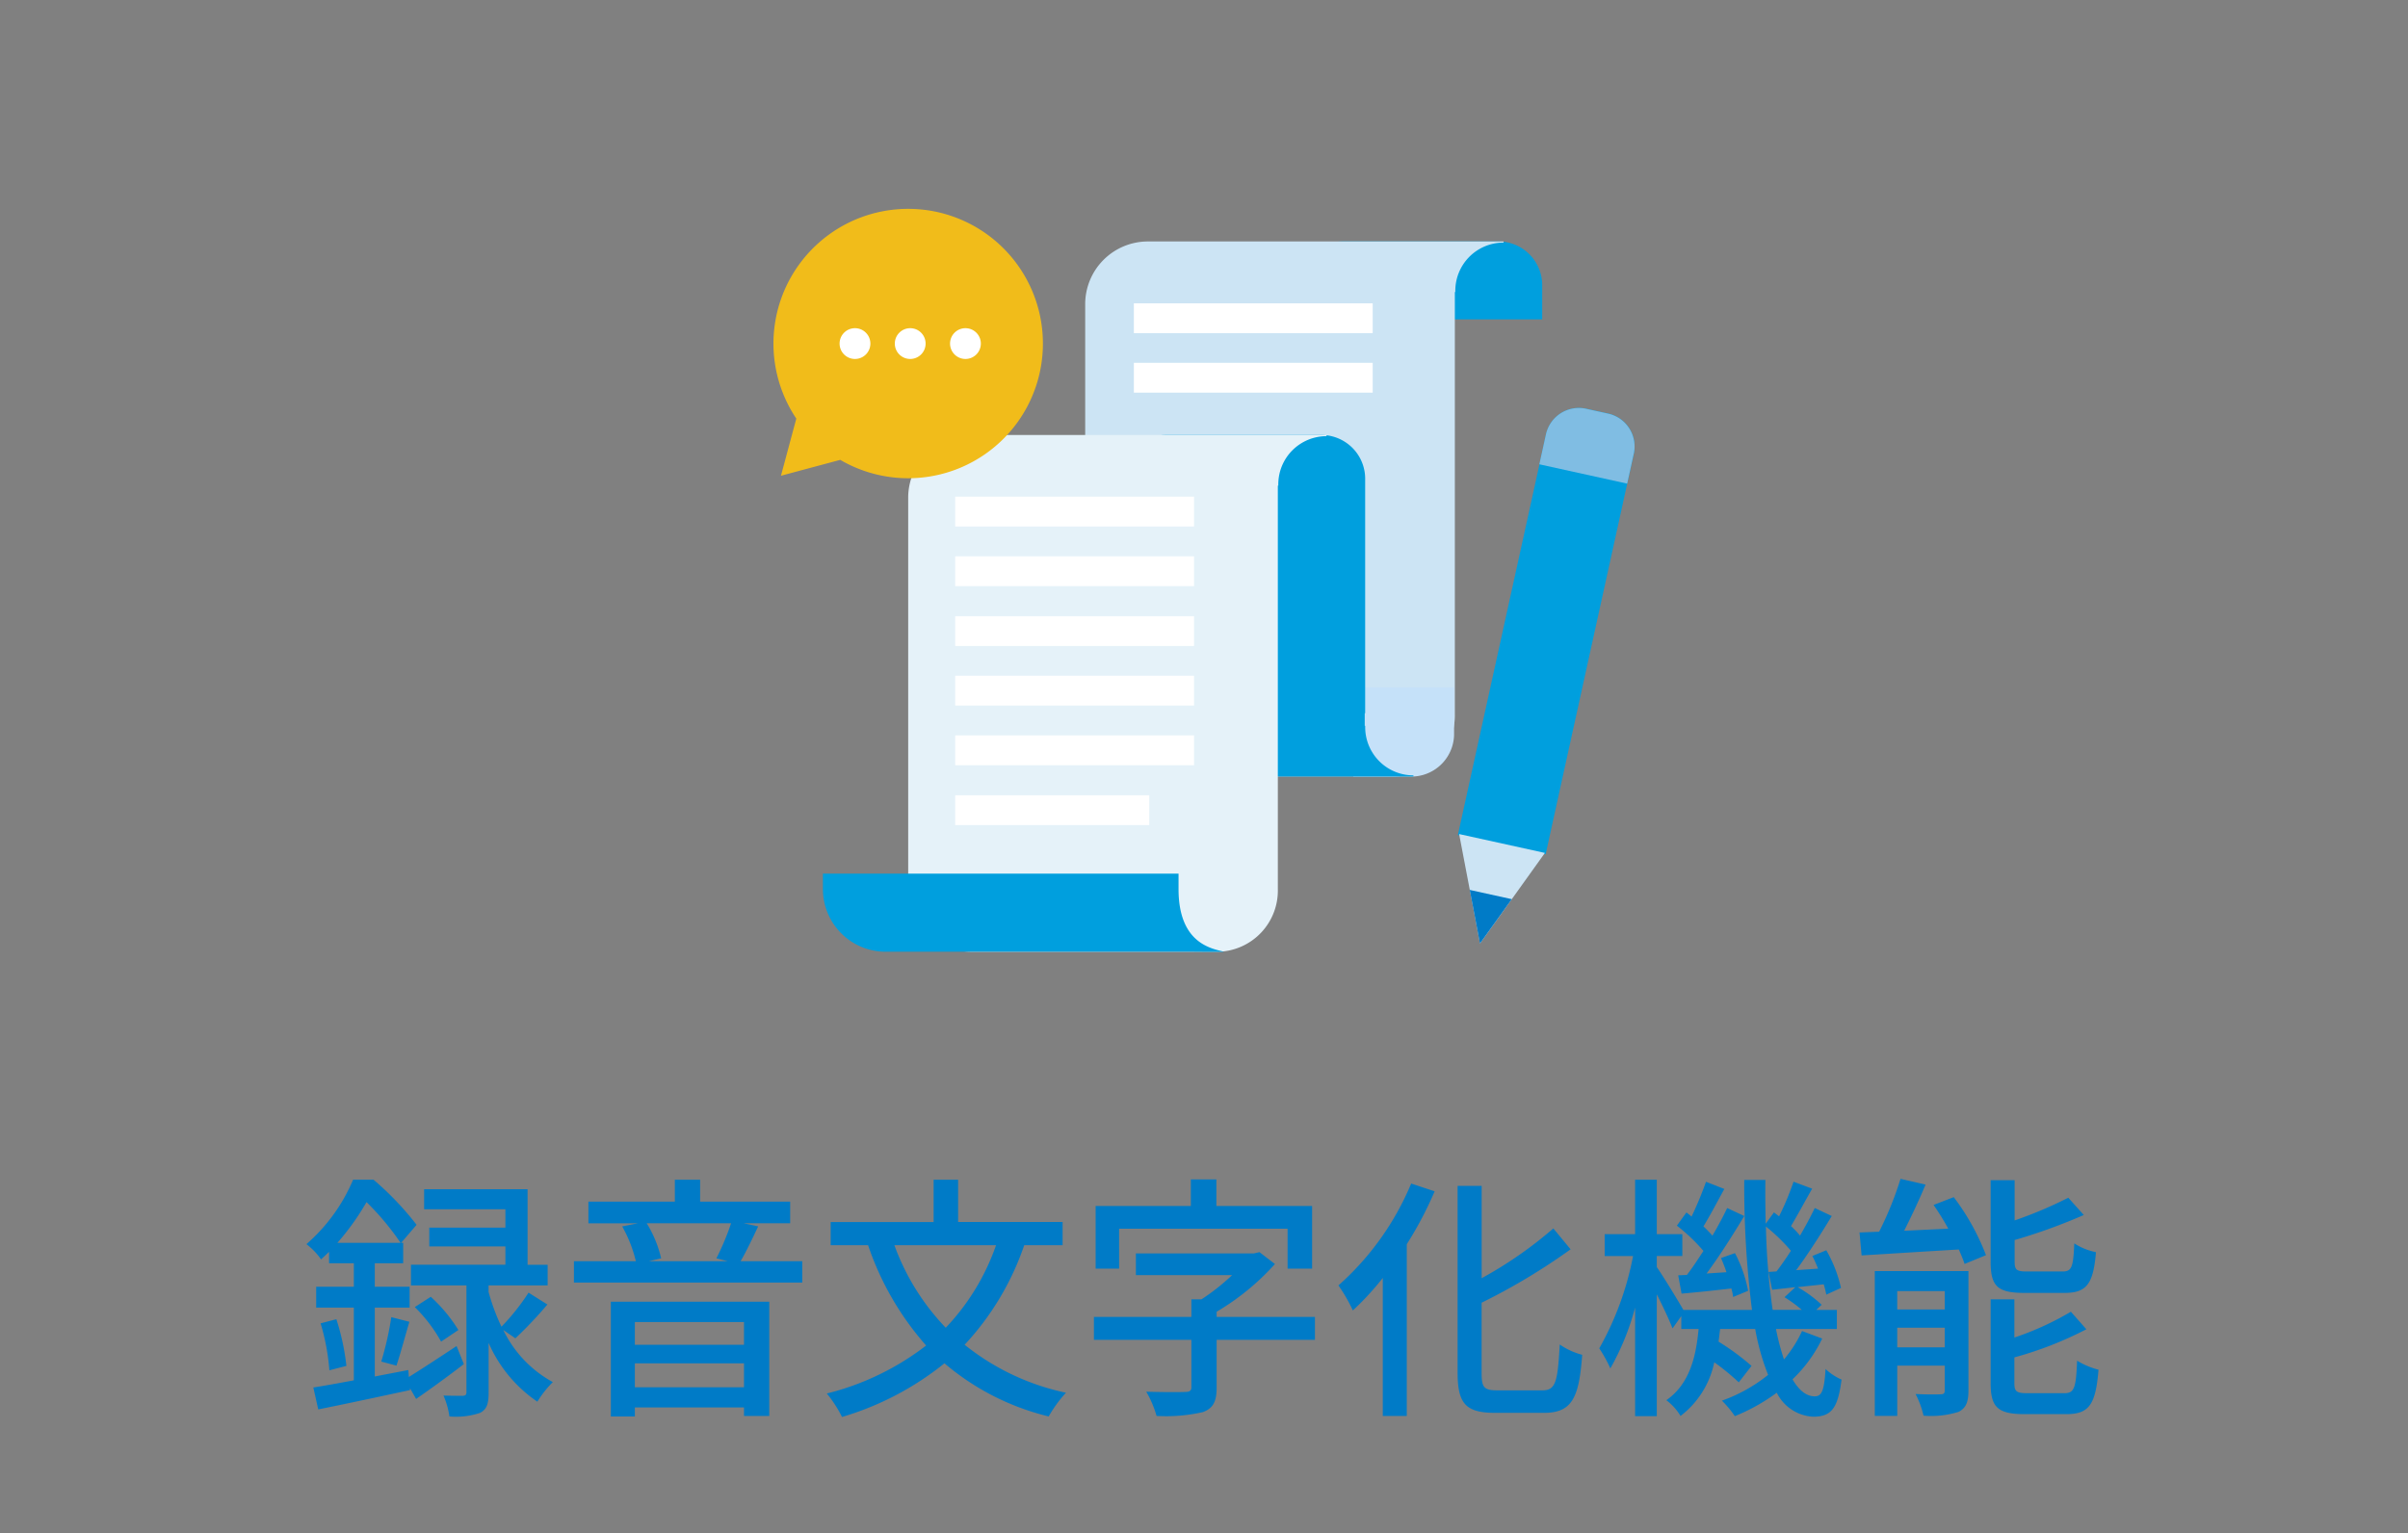 <svg xmlns="http://www.w3.org/2000/svg" width="168" height="107" viewBox="0 0 168 107">
  <rect x="0" y="0" width="168" height="107" fill="#808080" stroke="none"/>
  <g id="グループ_16957" data-name="グループ 16957" transform="translate(-11299 -10566.903)">
    <path id="パス_24441" data-name="パス 24441" d="M0,0H168V107H0Z" transform="translate(11299 10566.903)" fill="none"/>
    <path id="パス_24442" data-name="パス 24442" d="M-60.462-10.692a17.69,17.69,0,0,0,2.034-2.844,18.561,18.561,0,0,1,2.376,2.844Zm8.316,7.2c-1.224.81-2.43,1.6-3.33,2.16l-.036-.486-2.34.45V-6.174h2.43V-7.632h-2.43V-9.27h1.98v-1.422h-.144l1.08-1.26a21.054,21.054,0,0,0-3.006-3.15h-1.422a12.287,12.287,0,0,1-3.258,4.5A4.8,4.8,0,0,1-61.6-9.54c.2-.18.378-.36.558-.522v.792h1.728v1.638h-2.628v1.458h2.628V-1.1c-1.062.2-2.034.378-2.826.5l.342,1.53c1.8-.36,4.158-.864,6.408-1.35L-55.4-.558l.432.756c1.044-.72,2.232-1.584,3.33-2.43Zm-9.486-1.584A15.509,15.509,0,0,1-61.02-1.8l1.188-.306a16.378,16.378,0,0,0-.7-3.258Zm5.292,2.952c.27-.81.594-2.016.9-3.06l-1.26-.324a22.074,22.074,0,0,1-.7,3.1Zm1.278-4.086A10.452,10.452,0,0,1-53.226-3.8l1.206-.81A10.865,10.865,0,0,0-53.946-6.93Zm7.02,2.178A28.845,28.845,0,0,0-45.81-6.39l-1.314-.828a15.413,15.413,0,0,1-1.89,2.376,14.34,14.34,0,0,1-.9-2.43v-.45h4.122v-1.44h-1.4v-5.274h-7.218v1.4h5.67v1.278h-5.31v1.314h5.31v1.278h-6.588v1.44h3.87V-.288c0,.2-.054.252-.252.27-.18,0-.756,0-1.35-.018a5.552,5.552,0,0,1,.414,1.458,5.237,5.237,0,0,0,2.142-.252c.486-.252.594-.666.594-1.422V-3.708a9.612,9.612,0,0,0,3.4,4.1,7.386,7.386,0,0,1,1.08-1.368,8.209,8.209,0,0,1-3.456-3.636Zm15.948-1.134v1.584h-7.614V-5.166ZM-39.708-.612V-2.286h7.614V-.612Zm-1.674,2.034h1.674V.792h7.614v.594h1.764V-6.588H-41.382Zm8.388-13.482A17.846,17.846,0,0,1-34.02-9.612l.792.2h-5.508l.864-.2A8.308,8.308,0,0,0-38.88-12.06Zm.666,2.646c.378-.648.81-1.548,1.224-2.43l-1.008-.216h3.24v-1.512h-6.282V-15.1h-1.764v1.53h-6.03v1.512h3.456l-1.1.216a9.317,9.317,0,0,1,.954,2.43h-4.32V-7.92h15.93V-9.414Zm17.82-1.116a15.926,15.926,0,0,1-3.51,5.76A16.32,16.32,0,0,1-21.6-10.53Zm4.644,0v-1.62h-7.29V-15.1h-1.71v2.952h-7.182v1.62h2.61a20.413,20.413,0,0,0,4.05,7A18.715,18.715,0,0,1-26.316-.18a8.738,8.738,0,0,1,1.062,1.638,20.736,20.736,0,0,0,7.146-3.744,17.616,17.616,0,0,0,7.272,3.708A9.064,9.064,0,0,1-9.63-.234,16.8,16.8,0,0,1-16.7-3.582a19.322,19.322,0,0,0,4.158-6.948Zm3.942-1.152H5.832v2.79h1.71v-4.374H.864V-15.12H-.918v1.854H-7.56v4.374h1.638ZM7.74-5.526H.882v-.36A17.289,17.289,0,0,0,4.95-9.216l-1.08-.828-.4.09H-4.752v1.512H1.962A14.746,14.746,0,0,1-.18-6.75h-.7v1.224h-6.8v1.6h6.8V-.612c0,.234-.108.324-.45.324-.324.018-1.566.018-2.7-.018a7.246,7.246,0,0,1,.72,1.692,11.548,11.548,0,0,0,3.24-.27C.648.846.882.36.882-.576V-3.924H7.74Zm6.714-9.306a19.556,19.556,0,0,1-5.076,7.11,11.489,11.489,0,0,1,1.008,1.746,19.739,19.739,0,0,0,2.088-2.268v9.63h1.674V-10.6a25.85,25.85,0,0,0,1.944-3.69ZM20.484-.4c-.936,0-1.116-.18-1.116-1.206V-6.516a43.6,43.6,0,0,0,6.21-3.726L24.372-11.7a28.541,28.541,0,0,1-5,3.474V-14.67H17.694V-1.62c0,2.178.594,2.79,2.628,2.79h3.4c1.962,0,2.448-1.062,2.664-4.05a4.928,4.928,0,0,1-1.566-.72c-.144,2.574-.27,3.2-1.206,3.2Zm12.6-8.028.234,1.278c1.062-.09,2.232-.216,3.474-.36a4.422,4.422,0,0,1,.126.594l1.044-.432a9.39,9.39,0,0,0-.918-2.628l-.972.342c.126.306.27.648.378.99l-1.386.09c.882-1.188,1.854-2.718,2.628-4.014L36.5-13.122c-.27.576-.63,1.242-1.026,1.926-.18-.2-.4-.432-.63-.648.45-.72.972-1.728,1.458-2.61l-1.278-.5a25.97,25.97,0,0,1-1.008,2.43c-.126-.108-.234-.2-.36-.288l-.666.918a12.453,12.453,0,0,1,1.854,1.764c-.4.612-.774,1.188-1.152,1.674Zm6.3-.234.252,1.242,1.62-.18-.756.7a9.39,9.39,0,0,1,1.206.882H39.672a48.158,48.158,0,0,1-.468-5.814,13.081,13.081,0,0,1,1.746,1.692c-.342.522-.684,1.026-1.008,1.44Zm2.34,4.122a8.565,8.565,0,0,1-1.26,1.98,16.38,16.38,0,0,1-.558-2.124h4.248V-6.012h-1.44l.378-.36A8.575,8.575,0,0,0,41.418-7.6c.576-.072,1.188-.126,1.818-.2a7,7,0,0,1,.18.72l1.026-.468a9.382,9.382,0,0,0-1.026-2.628l-.972.4c.144.27.27.576.4.882l-1.53.108c.828-1.116,1.746-2.556,2.484-3.78l-1.188-.558c-.27.576-.63,1.242-1.026,1.926a7,7,0,0,0-.63-.666c.432-.72.972-1.728,1.476-2.61l-1.3-.486a19.155,19.155,0,0,1-1.008,2.412c-.126-.09-.234-.18-.36-.27l-.576.792c-.018-.99-.036-2.016-.018-3.06H37.692a68.5,68.5,0,0,0,.54,9.072H33.444c-.36-.63-1.4-2.34-1.854-2.988v-.774h1.782V-11.3H31.59v-3.8H30.078v3.8H27.954v1.53h1.98A21.113,21.113,0,0,1,27.576-3.33a9.453,9.453,0,0,1,.774,1.4,18.036,18.036,0,0,0,1.728-4.248V1.4H31.59v-8.5c.432.846.882,1.818,1.1,2.376L33.3-5.58v.9h1.206c-.18,1.98-.648,3.852-2.25,4.968a3.844,3.844,0,0,1,.99,1.1A6.308,6.308,0,0,0,35.6-2.358a16.294,16.294,0,0,1,1.71,1.4L38.2-2.106a17.059,17.059,0,0,0-2.3-1.692c.036-.288.072-.576.108-.882h2.448a16.3,16.3,0,0,0,.9,3.2,10.976,10.976,0,0,1-3.222,1.8,6.984,6.984,0,0,1,.9,1.08A13.251,13.251,0,0,0,39.96-.234,3.009,3.009,0,0,0,42.5,1.44c1.26,0,1.728-.576,1.98-2.592a3.875,3.875,0,0,1-1.116-.738c-.09,1.512-.27,1.908-.756,1.908-.576,0-1.1-.414-1.548-1.188a9.788,9.788,0,0,0,2.07-2.844ZM60.03-7.2c1.53,0,2.016-.594,2.2-2.844a4.315,4.315,0,0,1-1.512-.612c-.072,1.674-.18,1.962-.828,1.962H57.438c-.756,0-.882-.108-.882-.7V-10.89a39.679,39.679,0,0,0,4.824-1.746L60.3-13.842a29.674,29.674,0,0,1-3.744,1.584v-2.808H54.882v5.688c0,1.71.468,2.178,2.358,2.178ZM48.366-3.4V-4.77h3.312V-3.4Zm3.312-3.924v1.278H48.366V-7.326Zm1.656-1.4H46.8V1.386h1.566v-3.51h3.312v1.71c0,.216-.054.288-.288.288-.252.018-.99.018-1.746-.018A6.431,6.431,0,0,1,50.2,1.368,6.433,6.433,0,0,0,52.65,1.1c.522-.27.684-.7.684-1.494ZM50.9-13.338a18.469,18.469,0,0,1,1.026,1.656l-3.078.144c.5-.99,1.044-2.142,1.494-3.222l-1.746-.4a24.032,24.032,0,0,1-1.494,3.69c-.5.018-.954.036-1.368.054l.144,1.6c1.836-.108,4.32-.27,6.786-.414.162.378.306.72.4,1.008l1.494-.612a16.461,16.461,0,0,0-2.25-4.05ZM57.474-.2c-.792,0-.936-.108-.936-.72V-2.7A25.378,25.378,0,0,0,61.56-4.662L60.48-5.886a20.305,20.305,0,0,1-3.942,1.8V-6.75H54.882V-.9c0,1.674.486,2.16,2.376,2.16h2.9c1.584,0,2.052-.648,2.25-3.1a5.484,5.484,0,0,1-1.494-.63C60.84-.54,60.714-.2,60.012-.2Z" transform="translate(11383 10664.33)" fill="#007bc7"/>
    <path id="パス_24443" data-name="パス 24443" d="M0,0H79.959V71.752H0Z" transform="translate(11342.716 10571.23)" fill="none"/>
    <path id="パス_24295" data-name="パス 24295" d="M34.251,6.509V4.2A3.054,3.054,0,0,0,31.28,1.07H20.327A3.131,3.131,0,0,0,17.2,4.2V6.509Z" transform="translate(11372.345 10582.684)" fill="#009fde"/>
    <path id="パス_24296" data-name="パス 24296" d="M39.412,1.07H14.6a4.376,4.376,0,0,0-4.378,4.376V34.03A4.376,4.376,0,0,0,14.6,38.405h17.26a4.268,4.268,0,0,0,4.152-4.376V4.6h.032V4.514a3.364,3.364,0,0,1,3.365-3.365Z" transform="translate(11364.489 10582.684)" fill="#cce4f4"/>
    <path id="パス_24297" data-name="パス 24297" d="M19.017,15.7v6.228H23.15a2.982,2.982,0,0,0,2.9-3.057V15.7Z" transform="translate(11374.397 10599.168)" fill="#c5e1f9"/>
    <path id="パス_24298" data-name="パス 24298" d="M7.269,11.693V22.059a4.376,4.376,0,0,0,4.376,4.376H36.455v-.079A3.364,3.364,0,0,1,33.09,22.99V22.9h-.032V11.693Z" transform="translate(11361.156 10594.657)" fill="#009fde"/>
    <path id="パス_24299" data-name="パス 24299" d="M11.389,26.834V10.551A3.131,3.131,0,0,1,14.52,7.42H25.475a3.053,3.053,0,0,1,2.969,3.131V26.834Z" transform="translate(11365.8 10589.841)" fill="#009fde"/>
    <path id="パス_24300" data-name="パス 24300" d="M33.605,7.42H8.8A4.376,4.376,0,0,0,4.419,11.8V39.1A4.378,4.378,0,0,0,8.8,43.481h17.26A4.27,4.27,0,0,0,30.208,39.1V10.951h.032v-.087A3.364,3.364,0,0,1,33.605,7.5Z" transform="translate(11357.943 10589.841)" fill="#e5f2f9"/>
    <path id="パス_24301" data-name="パス 24301" d="M26.434,21.811v1.072c0,3.8,2.3,4.154,3.174,4.376,0,.021-2.106,0-2.106,0H6a4.376,4.376,0,0,1-4.378-4.376V21.811Z" transform="translate(11354.79 10606.062)" fill="#009fde"/>
    <path id="パス_24444" data-name="パス 24444" d="M0,0H16.662V2.082H0Z" transform="translate(11365.643 10609.905)" fill="#fff"/>
    <path id="パス_24445" data-name="パス 24445" d="M0,0H16.662V2.082H0Z" transform="translate(11365.643 10614.06)" fill="#fff"/>
    <path id="パス_24446" data-name="パス 24446" d="M0,0H16.662V2.082H0Z" transform="translate(11365.643 10618.223)" fill="#fff"/>
    <path id="パス_24447" data-name="パス 24447" d="M0,0H13.539V2.082H0Z" transform="translate(11365.641 10622.402)" fill="#fff"/>
    <path id="パス_24448" data-name="パス 24448" d="M0,0H16.662V2.082H0Z" transform="translate(11365.643 10601.563)" fill="#fff"/>
    <path id="パス_24449" data-name="パス 24449" d="M0,0H16.662V2.082H0Z" transform="translate(11365.643 10605.726)" fill="#fff"/>
    <path id="パス_24450" data-name="パス 24450" d="M0,0H16.662V2.082H0Z" transform="translate(11378.107 10588.07)" fill="#fff"/>
    <path id="パス_24451" data-name="パス 24451" d="M0,0H16.662V2.082H0Z" transform="translate(11378.107 10592.223)" fill="#fff"/>
    <path id="パス_24302" data-name="パス 24302" d="M9.4,0A9.4,9.4,0,0,0,1.593,14.637L.523,18.625l4.135-1.108A9.4,9.4,0,1,0,9.4,0" transform="translate(11352.963 10581.478)" fill="#f1bc1a"/>
    <path id="パス_24303" data-name="パス 24303" d="M4.317,4.989A1.074,1.074,0,1,1,3.243,3.915,1.074,1.074,0,0,1,4.317,4.989" transform="translate(11355.407 10585.891)" fill="#fff"/>
    <path id="パス_24304" data-name="パス 24304" d="M6.128,4.989A1.074,1.074,0,1,1,5.054,3.915,1.073,1.073,0,0,1,6.128,4.989" transform="translate(11357.449 10585.891)" fill="#fff"/>
    <path id="パス_24305" data-name="パス 24305" d="M7.94,4.989A1.074,1.074,0,1,1,6.866,3.915,1.074,1.074,0,0,1,7.94,4.989" transform="translate(11359.491 10585.891)" fill="#fff"/>
    <path id="パス_24452" data-name="パス 24452" d="M0,0H1.568V4.657H0Z" transform="translate(11407.119 10599.684) rotate(-77.607)" fill="#282d32"/>
    <path id="パス_24306" data-name="パス 24306" d="M33.545,9.14,27.4,37.1,22.807,36.1l6.15-27.963a1.568,1.568,0,0,1,1.87-1.2l1.523.334a1.57,1.57,0,0,1,1.2,1.87" transform="translate(11378.669 10589.254)" fill="#009fde"/>
    <path id="パス_24307" data-name="パス 24307" d="M28.571,37.684l-1.532-.336,6.15-27.961a.788.788,0,0,0-.6-.934L31.06,8.117a.786.786,0,0,0-.934.6L23.979,36.673l-1.532-.336L28.6,8.378a2.351,2.351,0,0,1,2.8-1.791l1.532.336a2.353,2.353,0,0,1,1.791,2.8Z" transform="translate(11378.264 10588.84)" fill="#009fde"/>
    <path id="パス_24308" data-name="パス 24308" d="M31.708,9.724l-.459,2.089L25.12,10.464l.459-2.087a2.353,2.353,0,0,1,2.806-1.789l1.525.336a2.352,2.352,0,0,1,1.8,2.8" transform="translate(11381.276 10588.841)" fill="#80bde3"/>
    <path id="パス_24309" data-name="パス 24309" d="M22.489,20.512l1.457,7.639,4.527-6.322Z" transform="translate(11378.311 10604.597)" fill="#cce4f4"/>
    <path id="パス_24310" data-name="パス 24310" d="M25.767,22.989l-2.929-.645.713,3.739Z" transform="translate(11378.704 10606.663)" fill="#007bc7"/>
    <path id="パス_24453" data-name="パス 24453" d="M0,0H60.077V51.853H0Z" transform="translate(11352.963 10581.477)" fill="none"/>
  </g>
</svg>

